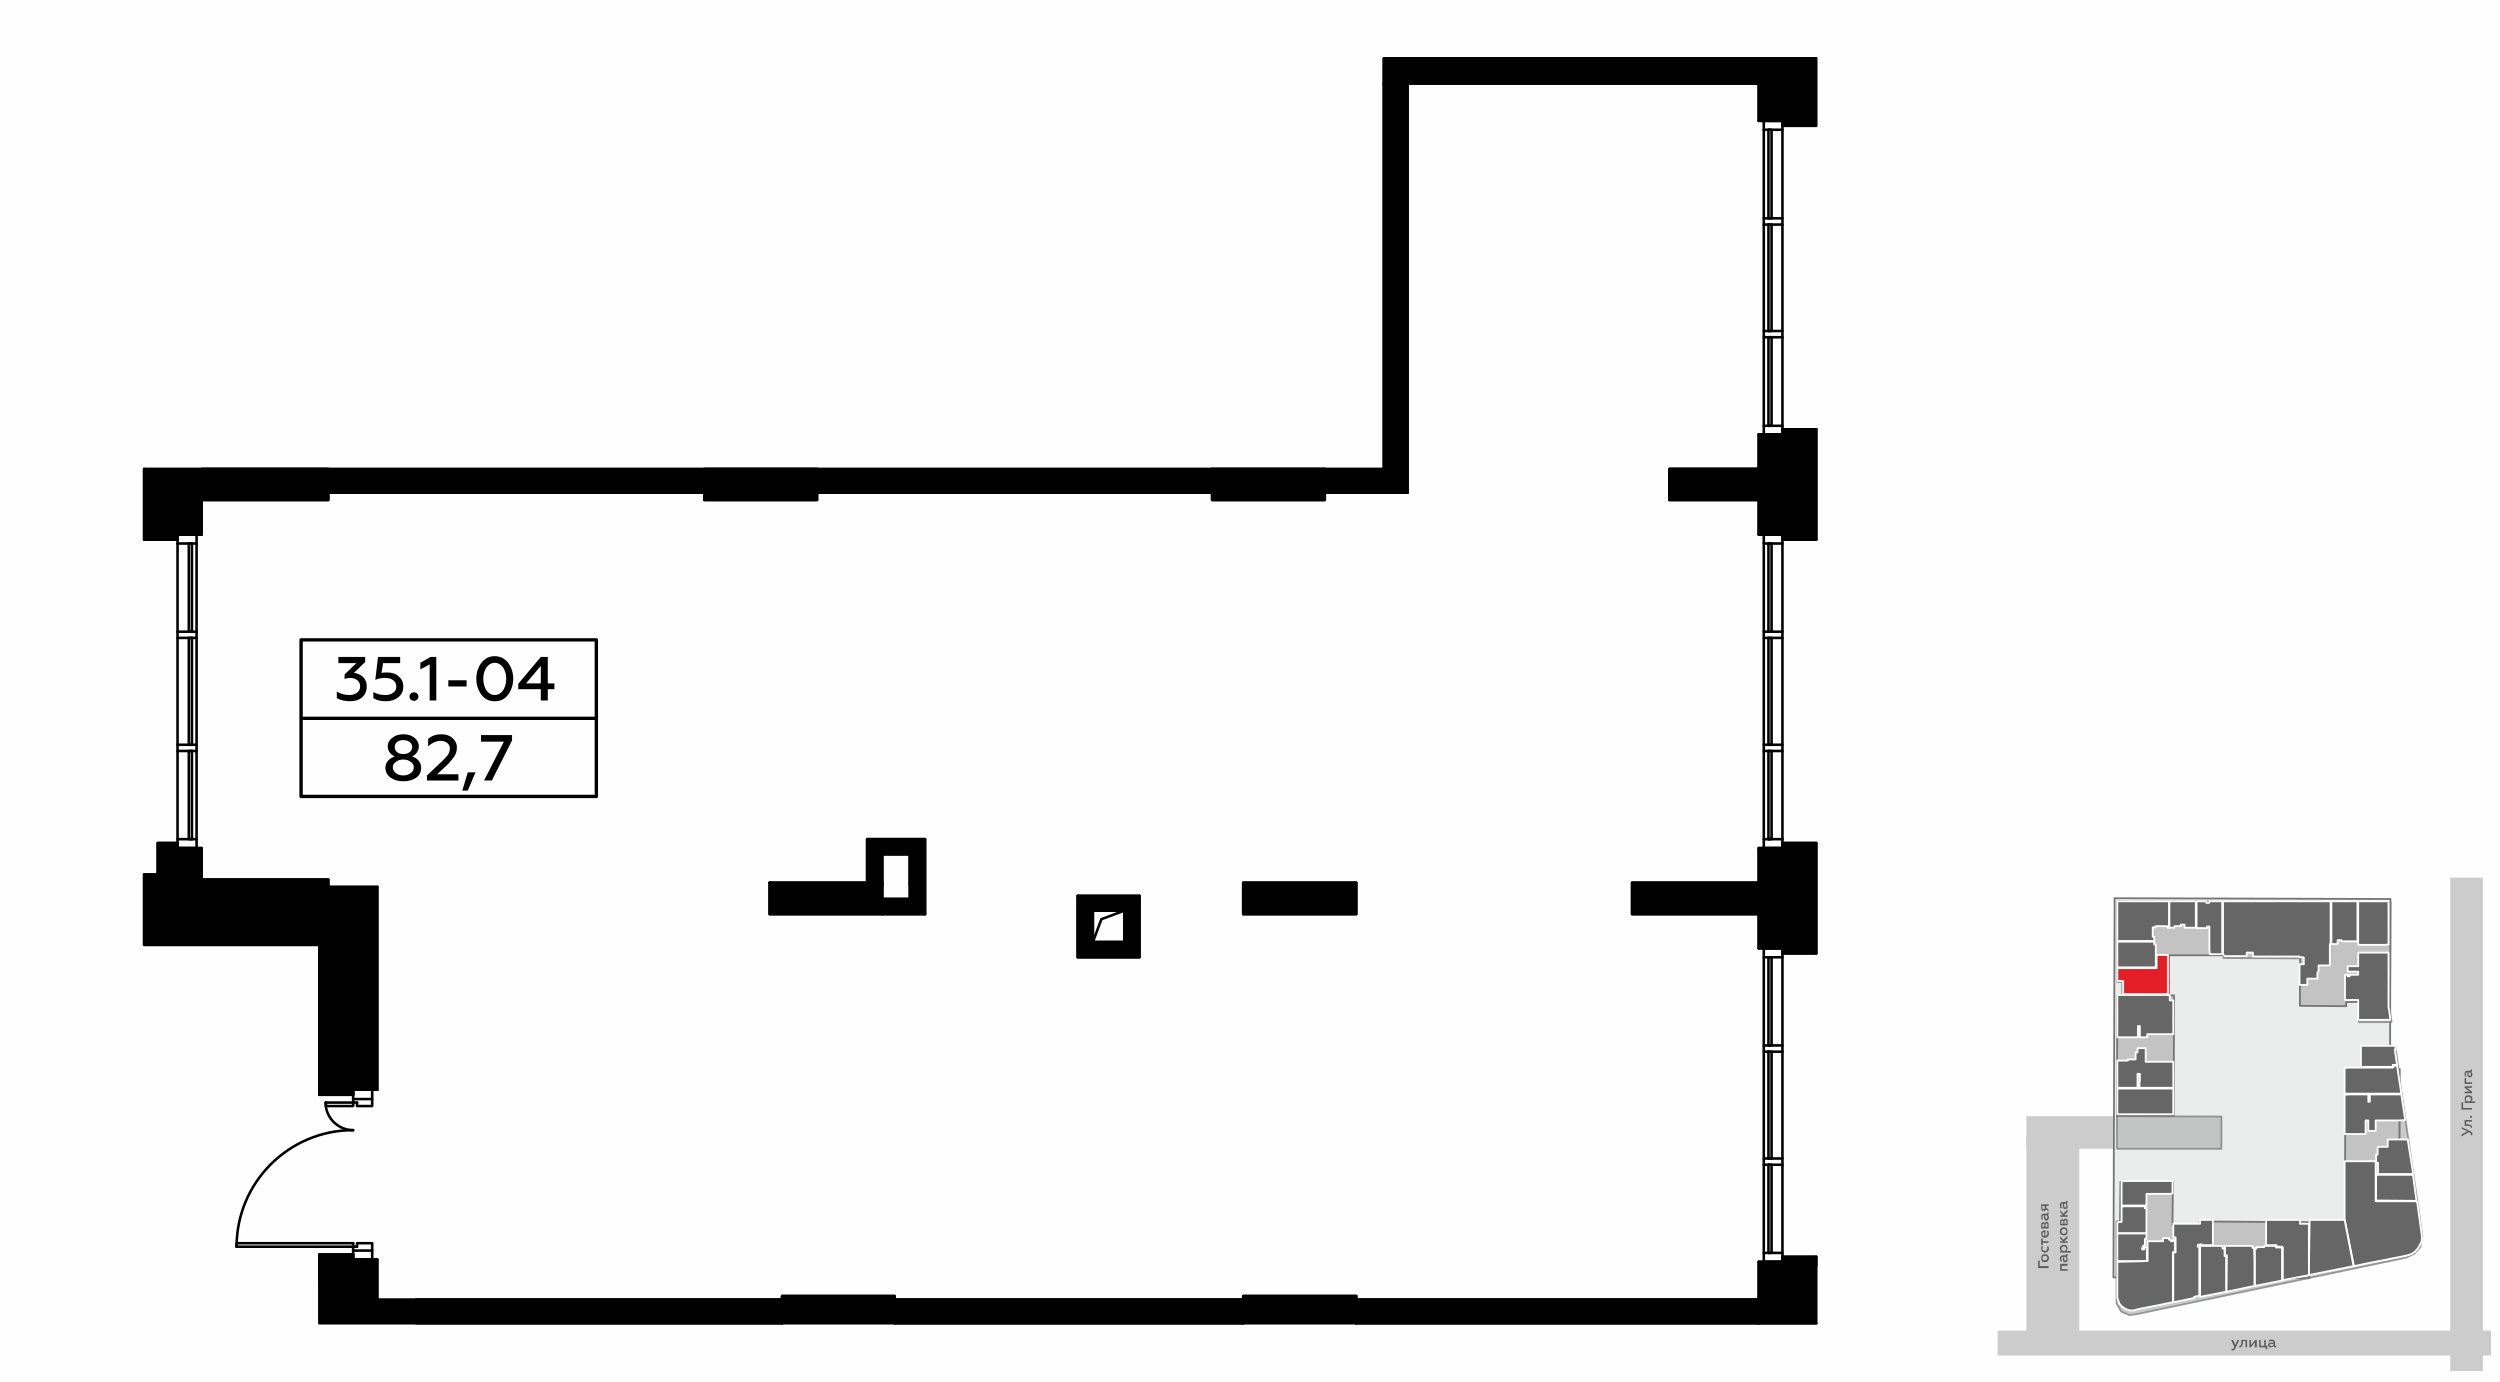 <?xml version="1.0" encoding="UTF-8"?>
<!DOCTYPE svg PUBLIC "-//W3C//DTD SVG 1.1//EN" "http://www.w3.org/Graphics/SVG/1.1/DTD/svg11.dtd">
<!-- Creator: CorelDRAW X8 -->
<svg xmlns="http://www.w3.org/2000/svg" xml:space="preserve" width="100%" height="100%" version="1.1" style="shape-rendering:geometricPrecision; text-rendering:geometricPrecision; image-rendering:optimizeQuality; fill-rule:evenodd; clip-rule:evenodd"
viewBox="0 0 6435 3556"
 xmlns:xlink="http://www.w3.org/1999/xlink">
 <defs>
  <style type="text/css">
   <![CDATA[
    .str1 {stroke:#757575;stroke-width:4.66;stroke-linecap:round;stroke-linejoin:round;stroke-opacity:0.702}
    .str6 {stroke:black;stroke-width:8.71;stroke-linecap:round;stroke-linejoin:round}
    .str5 {stroke:#010000;stroke-width:6.64;stroke-linecap:round;stroke-linejoin:round}
    .str4 {stroke:#010000;stroke-width:6.64;stroke-linecap:round;stroke-linejoin:round}
    .str3 {stroke:#010000;stroke-width:6.64;stroke-linecap:round;stroke-linejoin:round}
    .str0 {stroke:#757575;stroke-width:4.66;stroke-linecap:round;stroke-linejoin:round}
    .str2 {stroke:white;stroke-width:4.66;stroke-linecap:round;stroke-linejoin:round}
    .fil1 {fill:none}
    .fil9 {fill:none;fill-rule:nonzero}
    .fil0 {fill:#FEFEFE}
    .fil3 {fill:#EBECEC}
    .fil8 {fill:#E31E24}
    .fil4 {fill:#C3C3C3}
    .fil10 {fill:black}
    .fil7 {fill:#666666}
    .fil2 {fill:#CCCCCC}
    .fil6 {fill:#5B5B5B;fill-rule:nonzero}
    .fil11 {fill:black;fill-rule:nonzero}
    .fil5 {fill:#B2B3B3;fill-opacity:0.702}
   ]]>
  </style>
 </defs>
 <g id="Слой_x0020_1">
  <g id="_4311736848">
   <g>
    <rect class="fil0" width="6435" height="3556"/>
    <rect class="fil1" x="5142" y="2259" width="1270" height="1270"/>
    <rect class="fil2" x="5216" y="2873" width="232.94" height="83.82"/>
    <polygon class="fil3 str0" points="5443,2312 6153,2314 6152,2752 6169,2752 6176,3211 5944,3210 5944,3290 5440,3288 "/>
    <polygon class="fil4 str0" points="5661,3154 5592,3154 5593,3044 5593,3042 5458,3042 5457,3144 5448,3144 5448,3288 5661,3289 "/>
    <polygon class="fil5 str1" points="5724,2321 5921,2321 5920,2467 5723,2466 "/>
    <polygon class="fil5 str1" points="6078,2752 6078,2695 6166,2695 6174,2752 "/>
    <polygon class="fil5 str1" points="6072,2591 6072,2631 6156,2631 6152,2603 6152,2590 "/>
    <polygon class="fil5 str1" points="6177,2781 6226,3117 6235,3181 6230,3210 6215,3227 6194,3237 5498,3383 5481,3385 5460,3376 5448,3355 5448,3288 5944,3290 5944,3146 6036,3146 6036,3108 6175,3108 "/>
    <polygon class="fil4 str0" points="5463,2527 5583,2528 5583,2562 5596,2562 5595,2873 5449,2873 5450,2562 5463,2561 "/>
    <polygon class="fil4 str0" points="5463,2527 5450,2527 5450,2320 5724,2321 5723,2459 5583,2459 5583,2528 "/>
    <polygon class="fil4 str0" points="5921,2321 6153,2322 6152,2590 6072,2590 6072,2579 6039,2579 6039,2590 5920,2589 "/>
    <polygon class="fil4 str0" points="6037,2752 6177,2752 6175,3108 6036,3108 "/>
    <polygon class="fil4 str0" points="5662,3144 5944,3146 5944,3290 5661,3289 "/>
    <rect class="fil2" x="5142" y="3425" width="1270" height="64"/>
    <path class="fil6" d="M5747 3476c3,0 6,-2 7,-6l10 -21 -5 0 -5 13 -6 -13 -5 0 8 18c-1,4 -2,5 -4,5 -1,0 -2,0 -3,-1l0 4c1,1 2,1 3,1z"/>
    <path id="1" class="fil6" d="M5780 3452l0 16 4 0 0 -19 -15 0 0 6c0,7 -1,9 -4,9 0,0 -1,0 -1,0l0 4c0,0 1,0 1,0 4,0 6,-2 7,-6 1,-2 1,-4 1,-7l0 -3 7 0z"/>
    <polygon id="2" class="fil6" points="5794,3468 5804,3455 5804,3468 5809,3468 5809,3449 5805,3449 5794,3462 5794,3449 5790,3449 5790,3468 "/>
    <polygon id="3" class="fil6" points="5836,3473 5836,3464 5832,3464 5832,3449 5828,3449 5828,3464 5819,3464 5819,3449 5815,3449 5815,3468 5832,3468 5832,3473 "/>
    <path id="4" class="fil6" d="M5858 3465c-1,0 -2,-1 -2,-2l0 -7c0,-5 -3,-8 -9,-8 -2,0 -5,1 -7,2l0 4c2,-2 4,-2 6,-2 4,0 6,1 6,4l0 1c-2,-1 -4,-1 -6,-1 -2,0 -4,0 -5,1 -2,1 -3,3 -3,5 0,2 1,3 2,5 2,1 3,1 5,1 3,0 6,-1 7,-3 1,2 2,3 4,3 2,0 2,0 3,-1l0 -3c0,0 -1,1 -1,1zm-6 -3c-1,2 -3,3 -5,3 -3,0 -5,-1 -5,-3 0,-2 2,-3 5,-3 2,0 3,0 5,1l0 2z"/>
    <rect class="fil2" x="6307" y="2259" width="83.963" height="1270"/>
    <path class="fil6" d="M6364 2918c0,-3 -2,-5 -7,-7l-21 -10 0 4 15 7 -15 8 0 5 19 -11c2,1 3,2 4,2 0,1 1,2 1,3 0,1 -1,2 -1,3l4 0c0,-1 1,-2 1,-4z"/>
    <path id="1" class="fil6" d="M6348 2887l15 0 0 -4 -19 0 0 15 6 0c7,0 10,1 10,4 0,0 0,1 -1,1l4 0c0,-1 0,-1 0,-1 0,-4 -2,-6 -5,-7 -3,-1 -5,-1 -7,-1l-3 0 0 -7z"/>
    <path id="2" class="fil6" d="M6363 2875c0,-2 -1,-3 -2,-3 -2,0 -3,1 -3,3 0,1 1,3 3,3 1,0 2,-2 2,-3z"/>
    <polygon id="3" class="fil6" points="6363,2852 6340,2852 6340,2837 6336,2837 6336,2856 6363,2856 "/>
    <path id="4" class="fil6" d="M6344 2828c0,3 1,5 3,7l-3 0 0 4 27 0 0 -4 -10 0c2,-2 3,-4 3,-7 0,-3 -1,-5 -3,-7 -2,-1 -5,-2 -7,-2 -3,0 -6,1 -7,2 -2,2 -3,4 -3,7zm3 1c0,-2 1,-3 2,-4 1,-1 3,-2 5,-2 1,0 3,1 4,2 1,1 2,2 2,4 0,3 -1,5 -3,6l-6 0c-2,-1 -4,-3 -4,-6z"/>
    <polygon id="5" class="fil6" points="6363,2810 6350,2800 6363,2800 6363,2796 6344,2796 6344,2800 6357,2810 6344,2810 6344,2814 6363,2814 "/>
    <polygon id="6" class="fil6" points="6363,2786 6348,2786 6348,2775 6344,2775 6344,2790 6363,2790 "/>
    <path id="7" class="fil6" d="M6360 2754c0,1 -1,2 -2,2l-7 0c-5,0 -7,3 -7,8 0,3 0,5 1,7l4 0c-1,-2 -2,-4 -2,-6 0,-3 2,-5 4,-5l1 0c-1,1 -1,4 -1,6 0,2 1,4 2,5 1,2 2,2 4,2 2,0 4,0 5,-2 1,-1 2,-3 2,-5 0,-3 -1,-5 -3,-7 2,0 2,-2 2,-4 0,-1 0,-2 0,-2l-3 0c0,0 0,1 0,1zm-2 6c1,1 2,3 2,5 0,3 -1,4 -3,4 -2,0 -3,-1 -3,-4 0,-2 1,-4 1,-5l3 0z"/>
    <rect class="fil2" x="5216" y="2923" width="136" height="519"/>
    <polygon class="fil7 str2" points="5450,2802 5594,2802 5594,2868 5450,2868 "/>
    <polygon class="fil7 str2" points="5450,2730 5477,2730 5477,2727 5497,2727 5497,2709 5502,2709 5502,2698 5523,2698 5523,2733 5594,2733 5594,2800 5507,2800 5507,2783 5508,2783 5508,2764 5502,2764 5502,2800 5450,2800 "/>
    <polygon class="fil7 str2" points="5450,2561 5585,2561 5585,2575 5594,2575 5594,2662 5527,2662 5527,2670 5508,2670 5508,2641 5503,2641 5503,2670 5450,2670 "/>
    <polygon class="fil8 str2" points="5450,2492 5461,2492 5551,2492 5551,2458 5580,2458 5580,2559 5465,2559 5465,2525 5450,2525 "/>
    <polygon class="fil7 str2" points="5450,2424 5545,2424 5545,2431 5549,2431 5549,2490 5450,2490 "/>
    <polygon class="fil7 str2" points="5450,2320 5583,2320 5583,2388 5579,2388 5579,2384 5548,2384 5548,2387 5541,2387 5541,2411 5545,2411 5545,2422 5450,2422 "/>
    <polygon class="fil7 str2" points="5652,2321 5652,2388 5623,2388 5623,2380 5613,2380 5614,2384 5597,2384 5597,2388 5584,2388 5584,2320 5649,2320 "/>
    <polygon class="fil7 str2" points="5686,2323 5688,2320 5720,2320 5720,2456 5688,2456 5687,2445 5687,2385 5681,2385 5681,2389 5654,2389 5654,2322 5653,2321 5658,2320 5679,2320 5679,2324 5686,2324 "/>
    <polygon class="fil7 str2" points="5722,2320 5999,2320 5999,2430 5997,2430 5997,2485 5968,2485 5968,2500 5965,2503 5965,2519 5939,2519 5939,2535 5919,2535 5919,2482 5930,2482 5930,2465 5929,2464 5919,2464 5919,2462 5799,2462 5799,2452 5783,2452 5783,2461 5726,2461 5722,2456 "/>
    <polygon class="fil7 str2" points="6001,2321 6004,2320 6068,2320 6068,2327 6068,2423 6027,2423 6027,2420 6017,2420 6017,2430 6001,2430 "/>
    <polygon class="fil7 str2" points="6070,2320 6148,2320 6148,2323 6148,2431 6138,2432 6070,2432 6070,2326 "/>
    <polygon class="fil7 str2" points="6070,2452 6148,2452 6148,2593 6149,2597 6152,2617 6152,2625 6070,2625 6070,2617 6070,2574 6068,2574 6036,2574 6036,2509 6043,2509 6043,2513 6048,2513 6048,2509 6070,2509 6070,2501 6043,2501 6043,2487 6070,2487 "/>
    <polygon class="fil7 str2" points="6078,2692 6162,2692 6162,2690 6162,2689 6165,2689 6167,2701 6164,2701 6170,2741 6159,2741 6159,2746 6077,2746 6077,2696 "/>
    <polygon class="fil7 str2" points="6035,2749 6046,2748 6159,2748 6161,2746 6161,2747 6160,2743 6170,2743 6181,2815 6035,2815 6035,2750 "/>
    <polygon class="fil7 str2" points="6035,2918 6035,2818 6047,2817 6096,2817 6096,2836 6100,2836 6100,2817 6181,2817 6191,2883 6175,2884 6115,2884 6115,2911 6096,2911 6096,2884 6089,2884 6089,2919 6035,2919 "/>
    <polygon class="fil7 str2" points="6146,2933 6198,2933 6198,2937 6211,3018 6210,3022 6121,3022 6121,2993 6116,2993 6116,2972 6120,2972 6120,2953 6121,2952 6146,2952 "/>
    <polygon class="fil7 str2" points="6116,3024 6211,3024 6220,3091 6116,3090 "/>
    <polygon class="fil7 str2" points="6035,2989 6046,2989 6115,2989 6115,3092 6220,3092 6222,3096 6232,3167 6233,3175 6233,3175 6234,3185 6233,3196 6229,3204 6223,3214 6216,3222 6207,3228 6194,3232 6188,3233 6179,3235 6107,3249 6059,3259 6035,3138 "/>
    <polygon class="fil7 str2" points="5945,3140 6035,3140 6058,3259 5943,3282 "/>
    <polygon class="fil7 str2" points="5833,3140 5920,3140 5920,3150 5943,3150 5943,3282 5939,3283 5876,3295 5876,3211 5874,3209 5860,3209 5860,3205 5833,3205 5833,3204 "/>
    <polygon class="fil7 str2" points="5808,3210 5828,3210 5828,3207 5858,3207 5858,3211 5874,3211 5874,3296 5804,3310 5804,3309 5804,3214 5808,3214 "/>
    <polygon class="fil7 str2" points="5727,3207 5798,3207 5798,3212 5802,3212 5803,3245 5803,3310 5798,3311 5731,3325 5732,3231 5727,3231 "/>
    <polygon class="fil7 str2" points="5663,3208 5667,3207 5721,3207 5721,3214 5726,3214 5726,3233 5730,3233 5730,3325 5663,3338 5663,3207 "/>
    <path class="fil7 str2" d="M5594 3150l69 0 0 -2 0 -8 33 0 0 65 -29 0 0 -2 -4 0 -2 1 -4 0 0 5c0,1 0,0 0,-1l4 1 0 17 0 109 -13 3 0 3 -54 11 0 -128 6 0 0 -39 -6 0 0 -35z"/>
    <polygon class="fil7 str2" points="5528,3195 5568,3195 5567,3193 5568,3187 5583,3187 5583,3191 5588,3192 5588,3195 5593,3195 5593,3192 5598,3192 5598,3223 5593,3223 5593,3352 5502,3370 5493,3373 5481,3373 5471,3369 5462,3363 5454,3354 5455,3354 5451,3344 5450,3340 5450,3331 5450,3248 5528,3246 "/>
    <path class="fil7 str2" d="M5450 3175l0 0 75 0 0 14 -4 0 0 17 -4 0 0 4 -3 1 0 5 0 0 5 0 0 -5 7 0 0 34 -7 1 -69 0c0,-87 0,-87 0,0l0 -71z"/>
    <polygon class="fil7 str2" points="5461,3106 5468,3105 5521,3105 5521,3110 5525,3109 5525,3113 5525,3174 5450,3174 5450,3146 5461,3145 5461,3144 5461,3134 "/>
    <polygon class="fil7 str2" points="5461,3041 5468,3040 5592,3040 5592,3072 5585,3073 5525,3073 5525,3103 5461,3103 5461,3043 "/>
    <polygon class="fil5 str1" points="5449,2873 5718,2874 5718,2957 5449,2957 "/>
    <polygon class="fil6" points="5273,3259 5250,3259 5250,3245 5246,3245 5246,3264 5273,3264 "/>
    <path id="1" class="fil6" d="M5270 3238c0,2 -1,3 -2,5 -1,1 -3,1 -4,1 -2,0 -4,0 -5,-1 -1,-2 -2,-3 -2,-5 0,-2 1,-3 2,-4 1,-1 3,-2 5,-2 1,0 3,1 4,2 1,1 2,2 2,4zm4 0c0,-3 -1,-5 -3,-7 -2,-2 -5,-3 -7,-3 -3,0 -6,1 -8,3 -1,2 -2,4 -2,7 0,3 1,6 2,8 2,2 5,3 8,3 2,0 5,-1 7,-3 2,-2 3,-5 3,-8z"/>
    <path id="2" class="fil6" d="M5274 3214c0,-2 -1,-4 -2,-6l-3 0c0,2 1,4 1,6 0,1 -1,3 -2,4 -1,2 -3,2 -4,2 -2,0 -4,0 -5,-2 -1,-1 -2,-3 -2,-4 0,-2 1,-4 2,-6l-4 0c-1,2 -1,4 -1,6 0,3 1,5 2,7 2,2 5,3 8,3 3,0 5,-1 7,-3 2,-2 3,-4 3,-7z"/>
    <polygon id="3" class="fil6" points="5273,3195 5258,3195 5258,3188 5254,3188 5254,3205 5258,3205 5258,3199 5273,3199 "/>
    <path id="4" class="fil6" d="M5264 3186c3,0 5,-1 7,-3 2,-2 3,-5 3,-7 0,-3 -1,-6 -2,-8l-4 0c1,2 2,4 2,7 0,3 -2,6 -5,7l0 -15 -1 0c-4,0 -7,1 -9,4 -1,2 -1,3 -1,5 0,3 1,5 2,7 2,2 5,3 8,3zm-2 -4c-3,-1 -5,-2 -5,-6 0,-1 1,-2 2,-3 0,-1 1,-2 3,-2l0 11z"/>
    <path id="5" class="fil6" d="M5273 3151c0,-4 -2,-6 -5,-6 -3,0 -4,1 -5,4 -1,-2 -2,-3 -4,-3 -3,0 -5,2 -5,6l0 10 19 0 0 -11zm-8 7l0 -6c0,-2 1,-3 2,-3 2,0 3,1 3,3l0 6 -5 0zm-8 0l0 -5c0,-2 1,-3 3,-3 1,0 2,1 2,3l0 5 -5 0z"/>
    <path id="6" class="fil6" d="M5270 3122c0,1 -1,2 -2,2l-7 0c-5,0 -7,3 -7,8 0,3 0,5 1,7l4 0c-1,-1 -2,-3 -2,-6 0,-3 2,-5 4,-5l1 0c-1,2 -1,4 -1,6 0,2 0,4 2,5 1,2 2,3 4,3 2,0 4,-1 5,-3 1,-1 2,-3 2,-5 0,-3 -1,-5 -3,-7 2,0 2,-2 2,-4 0,-1 0,-2 0,-2l-3 0c0,0 0,1 0,1zm-2 6c1,1 2,3 2,5 0,3 -1,4 -3,4 -2,0 -3,-1 -3,-4 0,-2 1,-4 1,-5l3 0z"/>
    <path id="7" class="fil6" d="M5273 3114l-6 -5 0 -5 6 0 0 -4 -19 0 0 10c0,5 3,7 6,7 3,0 5,-1 6,-4l7 5 0 -4zm-10 -5c0,3 -1,4 -3,4 -1,0 -3,-1 -3,-4l0 -5 6 0 0 5z"/>
    <polygon id="8" class="fil6" points="5322,3267 5307,3267 5307,3258 5322,3258 5322,3253 5303,3253 5303,3271 5322,3271 "/>
    <path id="9" class="fil6" d="M5319 3230c0,0 -1,1 -2,1l-7 0c-5,0 -8,4 -8,9 0,3 1,5 2,7l4 0c-1,-2 -2,-4 -2,-6 0,-4 1,-6 4,-6l1 0c-1,2 -1,4 -1,6 0,3 0,4 1,6 1,1 3,2 5,2 2,0 4,-1 5,-2 1,-1 1,-3 1,-5 0,-3 -1,-5 -2,-7 1,-1 2,-2 2,-4 0,-1 0,-2 0,-3l-4 0c1,1 1,1 1,2zm-2 5c1,1 2,4 2,6 0,2 -1,4 -3,4 -2,0 -3,-2 -3,-5 0,-1 0,-3 1,-5l3 0z"/>
    <path id="10" class="fil6" d="M5302 3213c0,3 1,5 4,7l-3 0 0 4 27 0 0 -4 -11 0c2,-2 3,-4 3,-7 0,-2 -1,-5 -2,-6 -2,-2 -5,-3 -8,-3 -2,0 -5,1 -7,3 -2,1 -3,4 -3,6zm4 1c0,-1 1,-3 2,-4 1,-1 3,-2 4,-2 2,0 4,1 5,2 1,1 2,3 2,4 0,3 -2,5 -4,6l-5 0c-2,-1 -4,-3 -4,-6z"/>
    <polygon id="11" class="fil6" points="5322,3195 5313,3195 5322,3187 5322,3181 5311,3191 5303,3182 5303,3188 5310,3195 5303,3195 5303,3199 5322,3199 "/>
    <path id="12" class="fil6" d="M5319 3170c0,1 -1,3 -2,4 -1,1 -3,2 -5,2 -1,0 -3,-1 -4,-2 -1,-1 -2,-3 -2,-4 0,-2 1,-4 2,-5 1,-1 3,-2 4,-2 2,0 4,1 5,2 1,1 2,3 2,5zm3 0c0,-3 -1,-6 -2,-8 -2,-2 -5,-3 -8,-3 -2,0 -5,1 -7,3 -2,2 -3,5 -3,8 0,3 1,5 3,7 2,2 5,3 7,3 3,0 6,-1 8,-3 1,-2 2,-4 2,-7z"/>
    <path id="13" class="fil6" d="M5322 3143c0,-4 -2,-6 -5,-6 -3,0 -4,1 -5,4 -1,-2 -2,-3 -4,-3 -3,0 -5,2 -5,6l0 10 19 0 0 -11zm-8 7l0 -6c0,-2 1,-3 2,-3 2,0 3,1 3,3l0 6 -5 0zm-8 0l0 -5c0,-2 1,-3 2,-3 2,0 3,1 3,3l0 5 -5 0z"/>
    <polygon id="14" class="fil6" points="5322,3128 5313,3128 5322,3119 5322,3113 5311,3124 5303,3115 5303,3120 5310,3128 5303,3128 5303,3132 5322,3132 "/>
    <path id="15" class="fil6" d="M5319 3092c0,1 -1,2 -2,2l-7 0c-5,0 -8,3 -8,9 0,2 1,5 2,7l4 0c-1,-2 -2,-4 -2,-6 0,-4 1,-6 4,-6l1 0c-1,2 -1,4 -1,6 0,2 0,4 1,6 1,1 3,2 5,2 2,0 4,-1 5,-2 1,-2 1,-3 1,-5 0,-3 -1,-6 -2,-7 1,-1 2,-2 2,-4 0,-1 0,-2 0,-3l-4 0c1,0 1,1 1,1zm-2 6c1,1 2,3 2,5 0,3 -1,5 -3,5 -2,0 -3,-2 -3,-5 0,-2 0,-3 1,-5l3 0z"/>
   </g>
   <g>
    <line class="fil9 str3" x1="2013" y1="3406" x2="1071" y2= "3406" />
    <line class="fil9 str4" x1="1071" y1="3345" x2="2013" y2= "3345" />
    <line class="fil9 str3" x1="3200" y1="3406" x2="2303" y2= "3406" />
    <line class="fil9 str3" x1="2303" y1="3345" x2="3200" y2= "3345" />
    <line class="fil9 str4" x1="4675" y1="3406" x2="3491" y2= "3406" />
    <line class="fil9 str3" x1="3491" y1="3345" x2="4527" y2= "3345" />
    <line class="fil9 str3" x1="4527" y1="3406" x2="4527" y2= "3248" />
    <line class="fil9 str3" x1="519" y1="1287" x2="519" y2= "1376" />
    <line class="fil9 str3" x1="519" y1="2264" x2="519" y2= "2183" />
    <line class="fil9 str3" x1="519" y1="1376" x2="457" y2= "1376" />
    <line class="fil9 str3" x1="519" y1="2183" x2="457" y2= "2183" />
    <line class="fil9 str3" x1="4527" y1="2272" x2="4527" y2= "2183" />
    <line class="fil9 str3" x1="4527" y1="1287" x2="4527" y2= "1376" />
    <line class="fil9 str3" x1="4527" y1="2183" x2="4588" y2= "2183" />
    <line class="fil9 str3" x1="4527" y1="1376" x2="4588" y2= "1376" />
    <line class="fil9 str3" x1="457" y1="1376" x2="457" y2= "1389" />
    <line class="fil9 str3" x1="457" y1="2183" x2="457" y2= "2170" />
    <line class="fil9 str3" x1="1813" y1="1268" x2="845" y2= "1268" />
    <line class="fil9 str3" x1="3120" y1="1268" x2="2103" y2= "1268" />
    <line class="fil9 str3" x1="3623" y1="215" x2="3623" y2= "1268" />
    <polyline class="fil9 str3" points="3562,1207 3562,215 3623,215 "/>
    <line class="fil9 str3" x1="3623" y1="1268" x2="3410" y2= "1268" />
    <polyline class="fil9 str3" points="2271,2272 2232,2272 2232,2160 2381,2160 "/>
    <line class="fil9 str3" x1="2342" y1="2314" x2="2342" y2= "2199" />
    <line class="fil9 str3" x1="2381" y1="2160" x2="2381" y2= "2353" />
    <line class="fil9 str3" x1="2271" y1="2314" x2="2342" y2= "2314" />
    <polyline class="fil9 str3" points="2381,2353 2271,2353 2271,2314 "/>
    <line class="fil9 str3" x1="2933" y1="2306" x2="2774" y2= "2306" />
    <polyline class="fil9 str3" points="2813,2425 2894,2425 2894,2344 "/>
    <polyline class="fil9 str3" points="2933,2306 2933,2464 2774,2464 2774,2306 "/>
    <line class="fil9 str3" x1="4527" y1="2353" x2="4527" y2= "2441" />
    <line class="fil9 str4" x1="4588" y1="3319" x2="4588" y2= "3248" />
    <line class="fil9 str3" x1="4527" y1="3248" x2="4588" y2= "3248" />
    <line class="fil9 str4" x1="4527" y1="2441" x2="4588" y2= "2441" />
    <line class="fil9 str3" x1="971" y1="3345" x2="971" y2= "3242" />
    <line class="fil9 str3" x1="971" y1="2283" x2="971" y2= "2805" />
    <line class="fil9 str4" x1="909" y1="3297" x2="909" y2= "3242" />
    <line class="fil9 str3" x1="971" y1="2805" x2="909" y2= "2805" />
    <line class="fil9 str3" x1="971" y1="3242" x2="909" y2= "3242" />
    <line class="fil9 str3" x1="909" y1="2805" x2="909" y2= "2818" />
    <line class="fil9 str3" x1="909" y1="3242" x2="909" y2= "3229" />
    <line class="fil9 str3" x1="909" y1="2805" x2="909" y2= "2344" />
    <line class="fil9 str3" x1="845" y1="2283" x2="971" y2= "2283" />
    <line class="fil9 str3" x1="4588" y1="3248" x2="4588" y2= "3235" />
    <line class="fil9 str3" x1="4588" y1="2454" x2="4588" y2= "2441" />
    <line class="fil9 str3" x1="4588" y1="2183" x2="4588" y2= "2170" />
    <line class="fil9 str3" x1="4588" y1="1376" x2="4588" y2= "1389" />
    <line class="fil9 str3" x1="4588" y1="1105" x2="4588" y2= "1118" />
    <line class="fil9 str3" x1="4588" y1="2454" x2="4675" y2= "2454" />
    <line class="fil9 str3" x1="4588" y1="3235" x2="4675" y2= "3235" />
    <line class="fil9 str3" x1="4588" y1="1389" x2="4675" y2= "1389" />
    <line class="fil9 str3" x1="4588" y1="2170" x2="4675" y2= "2170" />
    <line class="fil9 str3" x1="4588" y1="1105" x2="4675" y2= "1105" />
    <line class="fil9 str3" x1="4527" y1="1207" x2="4527" y2= "1118" />
    <line class="fil9 str3" x1="4527" y1="215" x2="4527" y2= "311" />
    <line class="fil9 str3" x1="4527" y1="311" x2="4588" y2= "311" />
    <line class="fil9 str4" x1="4527" y1="1118" x2="4588" y2= "1118" />
    <line class="fil9 str3" x1="822" y1="2432" x2="822" y2= "2818" />
    <polyline class="fil9 str3" points="909,3229 822,3229 822,3297 "/>
    <line class="fil9 str3" x1="909" y1="2818" x2="822" y2= "2818" />
    <polyline class="fil9 str3" points="822,2432 371,2432 371,2251 "/>
    <line class="fil9 str3" x1="409" y1="1389" x2="409" y2= "1279" />
    <line class="fil9 str4" x1="371" y1="1207" x2="371" y2= "1389" />
    <line class="fil9 str3" x1="409" y1="2251" x2="371" y2= "2251" />
    <line class="fil9 str3" x1="457" y1="1389" x2="371" y2= "1389" />
    <line class="fil9 str4" x1="4675" y1="3258" x2="4675" y2= "3235" />
    <line class="fil9 str3" x1="4675" y1="2454" x2="4675" y2= "2170" />
    <line class="fil9 str3" x1="4675" y1="1389" x2="4675" y2= "1105" />
    <polyline class="fil9 str3" points="457,2170 406,2170 406,2251 "/>
    <line class="fil9 str3" x1="919" y1="2838" x2="909" y2= "2838" />
    <polyline class="fil9 str3" points="919,2838 919,2847 958,2847 958,2829 "/>
    <polyline class="fil9 str3" points="839,2838 839,2847 909,2847 909,2829 "/>
    <line class="fil9 str3" x1="909" y1="2838" x2="839" y2= "2838" />
    <path class="fil9 str3" d="M838 2838c0,39 32,71 71,71"/>
    <line class="fil9 str3" x1="919" y1="3209" x2="909" y2= "3209" />
    <line class="fil9 str3" x1="909" y1="3219" x2="909" y2= "3200" />
    <polyline class="fil9 str3" points="919,3209 919,3200 958,3200 958,3219 "/>
    <polyline class="fil9 str3" points="609,3209 609,3200 909,3200 "/>
    <line class="fil9 str3" x1="909" y1="3209" x2="609" y2= "3209" />
    <path class="fil9 str3" d="M909 2909c-165,0 -300,134 -300,300"/>
    <polyline class="fil9 str3" points="909,2805 958,2805 958,2829 909,2829 909,2805 "/>
    <line class="fil9 str3" x1="4552" y1="2691" x2="4552" y2= "2464" />
    <polyline class="fil9 str3" points="4552,2464 4560,2464 4560,2691 4552,2691 "/>
    <line class="fil9 str3" x1="4552" y1="3225" x2="4552" y2= "2998" />
    <polyline class="fil9 str3" points="4552,2998 4560,2998 4560,3225 4552,3225 "/>
    <line class="fil9 str3" x1="4540" y1="3248" x2="4540" y2= "2441" />
    <line class="fil9 str3" x1="4540" y1="3225" x2="4588" y2= "3225" />
    <polyline class="fil9 str3" points="4588,2441 4588,3248 4540,3248 "/>
    <line class="fil9 str3" x1="4540" y1="2982" x2="4588" y2= "2982" />
    <line class="fil9 str3" x1="4540" y1="2998" x2="4588" y2= "2998" />
    <line class="fil9 str3" x1="4552" y1="2982" x2="4552" y2= "2707" />
    <polyline class="fil9 str3" points="4552,2707 4560,2707 4560,2982 4552,2982 "/>
    <line class="fil9 str3" x1="4540" y1="2691" x2="4588" y2= "2691" />
    <line class="fil9 str3" x1="4540" y1="2707" x2="4588" y2= "2707" />
    <line class="fil9 str3" x1="4552" y1="1626" x2="4552" y2= "1399" />
    <polyline class="fil9 str3" points="4552,1399 4560,1399 4560,1626 4552,1626 "/>
    <line class="fil9 str3" x1="4552" y1="2160" x2="4552" y2= "1933" />
    <polyline class="fil9 str3" points="4552,1933 4560,1933 4560,2160 4552,2160 "/>
    <line class="fil9 str3" x1="4540" y1="2183" x2="4540" y2= "1376" />
    <line class="fil9 str3" x1="4540" y1="2160" x2="4588" y2= "2160" />
    <polyline class="fil9 str3" points="4588,1376 4588,2183 4540,2183 "/>
    <line class="fil9 str3" x1="4540" y1="1917" x2="4588" y2= "1917" />
    <line class="fil9 str3" x1="4540" y1="1933" x2="4588" y2= "1933" />
    <line class="fil9 str3" x1="4552" y1="1917" x2="4552" y2= "1642" />
    <polyline class="fil9 str3" points="4552,1642 4560,1642 4560,1917 4552,1917 "/>
    <line class="fil9 str3" x1="4540" y1="1626" x2="4588" y2= "1626" />
    <line class="fil9 str3" x1="4540" y1="1642" x2="4588" y2= "1642" />
    <line class="fil9 str3" x1="4552" y1="562" x2="4552" y2= "334" />
    <polyline class="fil9 str3" points="4552,334 4560,334 4560,562 4552,562 "/>
    <line class="fil9 str3" x1="4540" y1="1118" x2="4540" y2= "311" />
    <line class="fil9 str3" x1="4540" y1="1096" x2="4588" y2= "1096" />
    <polyline class="fil9 str3" points="4588,311 4588,1118 4540,1118 "/>
    <line class="fil9 str3" x1="494" y1="1933" x2="494" y2= "2160" />
    <polyline class="fil9 str3" points="494,2160 486,2160 486,1933 494,1933 "/>
    <line class="fil9 str3" x1="494" y1="1399" x2="494" y2= "1626" />
    <polyline class="fil9 str3" points="494,1626 486,1626 486,1399 494,1399 "/>
    <line class="fil9 str3" x1="506" y1="1399" x2="457" y2= "1399" />
    <line class="fil9 str3" x1="506" y1="1376" x2="457" y2= "1376" />
    <line class="fil9 str3" x1="506" y1="1642" x2="457" y2= "1642" />
    <line class="fil9 str3" x1="506" y1="1626" x2="457" y2= "1626" />
    <line class="fil9 str3" x1="494" y1="1642" x2="494" y2= "1917" />
    <polyline class="fil9 str3" points="494,1917 486,1917 486,1642 494,1642 "/>
    <line class="fil9 str3" x1="506" y1="1933" x2="457" y2= "1933" />
    <line class="fil9 str3" x1="506" y1="1917" x2="457" y2= "1917" />
    <line class="fil9 str3" x1="506" y1="2183" x2="506" y2= "1376" />
    <line class="fil9 str3" x1="506" y1="2160" x2="457" y2= "2160" />
    <polyline class="fil9 str3" points="457,1376 457,2183 506,2183 "/>
    <line class="fil9 str3" x1="4540" y1="2464" x2="4588" y2= "2464" />
    <line class="fil9 str3" x1="4540" y1="2441" x2="4588" y2= "2441" />
    <line class="fil9 str3" x1="4540" y1="1399" x2="4588" y2= "1399" />
    <line class="fil9 str3" x1="4540" y1="1376" x2="4588" y2= "1376" />
    <line class="fil9 str3" x1="4540" y1="334" x2="4588" y2= "334" />
    <line class="fil9 str3" x1="4540" y1="311" x2="4588" y2= "311" />
    <line class="fil9 str3" x1="4552" y1="1096" x2="4552" y2= "868" />
    <polyline class="fil9 str3" points="4552,868 4560,868 4560,1096 4552,1096 "/>
    <line class="fil9 str3" x1="4540" y1="852" x2="4588" y2= "852" />
    <line class="fil9 str3" x1="4540" y1="868" x2="4588" y2= "868" />
    <line class="fil9 str3" x1="4552" y1="852" x2="4552" y2= "578" />
    <polyline class="fil9 str3" points="4552,578 4560,578 4560,852 4552,852 "/>
    <line class="fil9 str3" x1="4540" y1="562" x2="4588" y2= "562" />
    <line class="fil9 str3" x1="4540" y1="578" x2="4588" y2= "578" />
    <polyline class="fil9 str3" points="909,3242 958,3242 958,3219 909,3219 909,3242 "/>
    <polyline class="fil9 str3" points="2894,2344 2835,2366 2813,2425 2894,2425 2894,2344 2813,2344 2813,2425 "/>
    <polyline class="fil9 str4" points="2342,2280 2342,2199 2271,2199 2271,2280 "/>
    <path class="fil9 str4" d="M4297 1207l0 80 230 0m0 -80l-230 0"/>
    <line class="fil9 str3" x1="2271" y1="2272" x2="1981" y2= "2272" />
    <polyline class="fil9 str3" points="2271,2280 2271,2353 1981,2353 1981,2272 "/>
    <polyline class="fil9 str3" points="3200,2272 3200,2353 3491,2353 3491,2272 3200,2272 "/>
    <path class="fil9 str4" d="M4201 2272l0 81 326 0m0 -81l-326 0"/>
    <path class="fil9 str4" d="M519 1287l326 0 0 -19m0 -61l-326 0"/>
    <polyline class="fil9 str4" points="845,2283 845,2264 519,2264 "/>
    <polyline class="fil9 str4" points="4527,215 3562,215 3562,150 "/>
    <path class="fil9 str4" d="M1813 1268l0 19 290 0 0 -19m0 -61l-290 0"/>
    <polyline class="fil9 str3" points="3120,1207 3120,1287 3410,1287 3410,1207 3120,1207 "/>
    <path class="fil9 str4" d="M2013 3336l0 70m290 0l0 -70 -290 0"/>
    <path class="fil9 str4" d="M3200 3336l0 70m291 0l0 -70 -291 0"/>
    <polygon class="fil10 str5" points="4675,3406 4675,3235 4588,3235 4588,3248 4540,3248 4527,3248 4527,3345 4527,3406 "/>
    <polygon class="fil10 str5" points="3491,3406 4527,3406 4527,3345 3491,3345 "/>
    <polygon class="fil10 str5" points="3200,3345 3200,3406 3491,3406 3491,3345 3491,3336 3200,3336 "/>
    <polygon class="fil10 str5" points="2303,3406 3200,3406 3200,3345 2303,3345 "/>
    <polygon class="fil10 str5" points="2013,3345 2013,3406 2303,3406 2303,3345 2303,3336 2013,3336 "/>
    <polygon class="fil10 str5" points="822,3406 2013,3406 2013,3345 1071,3345 971,3345 971,3242 958,3242 909,3242 909,3229 822,3229 "/>
    <polygon class="fil10 str5" points="371,2251 371,2432 822,2432 822,2818 909,2818 909,2805 958,2805 971,2805 971,2283 845,2283 845,2264 519,2264 519,2183 506,2183 457,2183 457,2170 406,2170 406,2251 "/>
    <polygon class="fil10 str5" points="1981,2272 1981,2353 2271,2353 2271,2314 2271,2280 2271,2272 2232,2272 "/>
    <polygon class="fil10 str5" points="2232,2160 2232,2272 2271,2272 2271,2199 2342,2199 2342,2314 2271,2314 2271,2353 2381,2353 2381,2160 "/>
    <path class="fil10 str5" d="M2774 2306l0 158 159 0 0 -158 -159 0zm120 119l-81 0 0 -81 81 0 0 81z"/>
    <polygon class="fil10 str5" points="3200,2272 3200,2353 3491,2353 3491,2272 "/>
    <polygon class="fil10 str5" points="4201,2272 4201,2353 4527,2353 4527,2441 4540,2441 4588,2441 4588,2454 4675,2454 4675,2170 4588,2170 4588,2183 4540,2183 4527,2183 4527,2272 "/>
    <polygon class="fil10 str5" points="4297,1207 4297,1287 4527,1287 4527,1376 4540,1376 4588,1376 4588,1389 4675,1389 4675,1105 4588,1105 4588,1118 4540,1118 4527,1118 4527,1207 "/>
    <polygon class="fil10 str5" points="4675,150 4637,150 4556,150 4475,150 4394,150 4314,150 4233,150 4172,150 4088,150 3991,150 3562,150 3562,215 3623,215 4527,215 4527,311 4540,311 4588,311 4588,324 4675,324 "/>
    <polygon class="fil10 str5" points="3562,215 3562,1207 3410,1207 3410,1268 3623,1268 3623,215 "/>
    <polygon class="fil10 str5" points="371,1207 371,1389 409,1389 457,1389 457,1376 506,1376 519,1376 519,1287 845,1287 845,1268 1813,1268 1813,1287 2103,1287 2103,1268 3120,1268 3120,1207 2103,1207 1813,1207 845,1207 "/>
    <polygon class="fil10 str5" points="3120,1207 3120,1268 3120,1287 3410,1287 3410,1268 3410,1207 "/>
    <g>
     <rect class="fil1 str6" x="775" y="1647" width="760" height="403"/>
     <path class="fil11" d="M901 1805c12,0 23,-3 31,-10 8,-7 12,-17 12,-28 0,-10 -3,-18 -9,-24 -7,-6 -14,-10 -24,-11l29 -28 0 -13 -69 0 0 16 46 0 -30 29 0 12c4,-2 9,-3 14,-3 16,0 26,9 26,22 0,7 -3,12 -8,16 -6,4 -12,6 -19,6 -13,0 -24,-3 -33,-9l0 17c9,5 20,8 34,8z"/>
     <path id="1" class="fil11" d="M993 1805c13,0 23,-3 32,-10 9,-7 13,-16 13,-28 0,-11 -4,-20 -12,-26 -7,-7 -17,-10 -29,-10 -6,0 -10,0 -15,1l4 -25 44 0 0 -16 -57 0 -7 59c9,-4 18,-5 26,-5 17,0 28,9 28,22 0,7 -2,12 -8,16 -5,4 -12,6 -20,6 -11,0 -22,-2 -31,-8l0 16c9,6 20,8 32,8z"/>
     <path id="2" class="fil11" d="M1066 1804c6,0 11,-5 11,-11 0,-6 -5,-11 -11,-11 -7,0 -12,5 -12,11 0,6 5,11 12,11z"/>
     <polygon id="3" class="fil11" points="1123,1803 1123,1691 1108,1691 1082,1706 1082,1723 1106,1710 1106,1803 "/>
     <polygon id="4" class="fil11" points="1201,1767 1201,1751 1154,1751 1154,1767 "/>
     <path id="5" class="fil11" d="M1273 1805c15,0 26,-5 35,-17 8,-11 13,-25 13,-41 0,-16 -5,-30 -13,-41 -9,-11 -20,-17 -35,-17 -14,0 -25,6 -34,17 -8,11 -13,25 -13,41 0,16 5,30 13,41 9,12 20,17 34,17zm0 -16c-8,0 -15,-4 -21,-12 -5,-8 -8,-18 -8,-30 0,-12 3,-21 8,-29 6,-8 13,-12 21,-12 9,0 16,4 22,12 5,8 8,17 8,29 0,12 -3,22 -8,30 -6,8 -13,12 -22,12z"/>
     <path id="6" class="fil11" d="M1410 1803l0 -29 17 0 0 -15 -17 0 0 -68 -18 0 -58 69 0 14 58 0 0 29 18 0zm-18 -89l0 45 -38 0 38 -45z"/>
     <line class="fil1 str6" x1="778" y1="1849" x2="1531" y2= "1849" />
     <path class="fil11" d="M1061 1947c10,-5 17,-14 17,-26 0,-9 -4,-16 -11,-22 -8,-6 -17,-9 -29,-9 -11,0 -21,3 -28,9 -8,6 -12,13 -12,22 0,12 7,21 18,26 -14,5 -24,15 -24,29 0,11 5,20 14,26 9,6 19,9 32,9 13,0 24,-3 33,-9 9,-6 13,-15 13,-26 0,-14 -9,-24 -23,-29zm-23 -6c-13,0 -22,-7 -22,-18 0,-11 9,-18 22,-18 13,0 23,7 23,18 0,11 -10,18 -23,18zm27 34c0,6 -2,11 -8,15 -5,4 -11,6 -19,6 -7,0 -14,-2 -19,-6 -5,-4 -8,-9 -8,-15 0,-6 3,-10 8,-14 5,-4 12,-6 19,-6 8,0 14,2 19,6 6,4 8,8 8,14z"/>
     <path id="1" class="fil11" d="M1180 2009l0 -16 -55 0 26 -24c9,-9 15,-17 19,-23 4,-6 6,-14 6,-22 0,-10 -4,-18 -12,-25 -7,-6 -17,-9 -28,-9 -13,0 -25,4 -34,12l0 19c10,-9 21,-14 32,-14 14,0 24,8 24,19 0,6 -2,12 -5,17 -4,4 -9,11 -17,18l-37 35 0 13 81 0z"/>
     <polygon id="2" class="fil11" points="1204,2035 1224,1988 1204,1988 1190,2035 "/>
     <polygon id="3" class="fil11" points="1266,2009 1318,1906 1318,1892 1238,1892 1238,1909 1297,1909 1246,2009 "/>
    </g>
   </g>
  </g>
 </g>
</svg>
